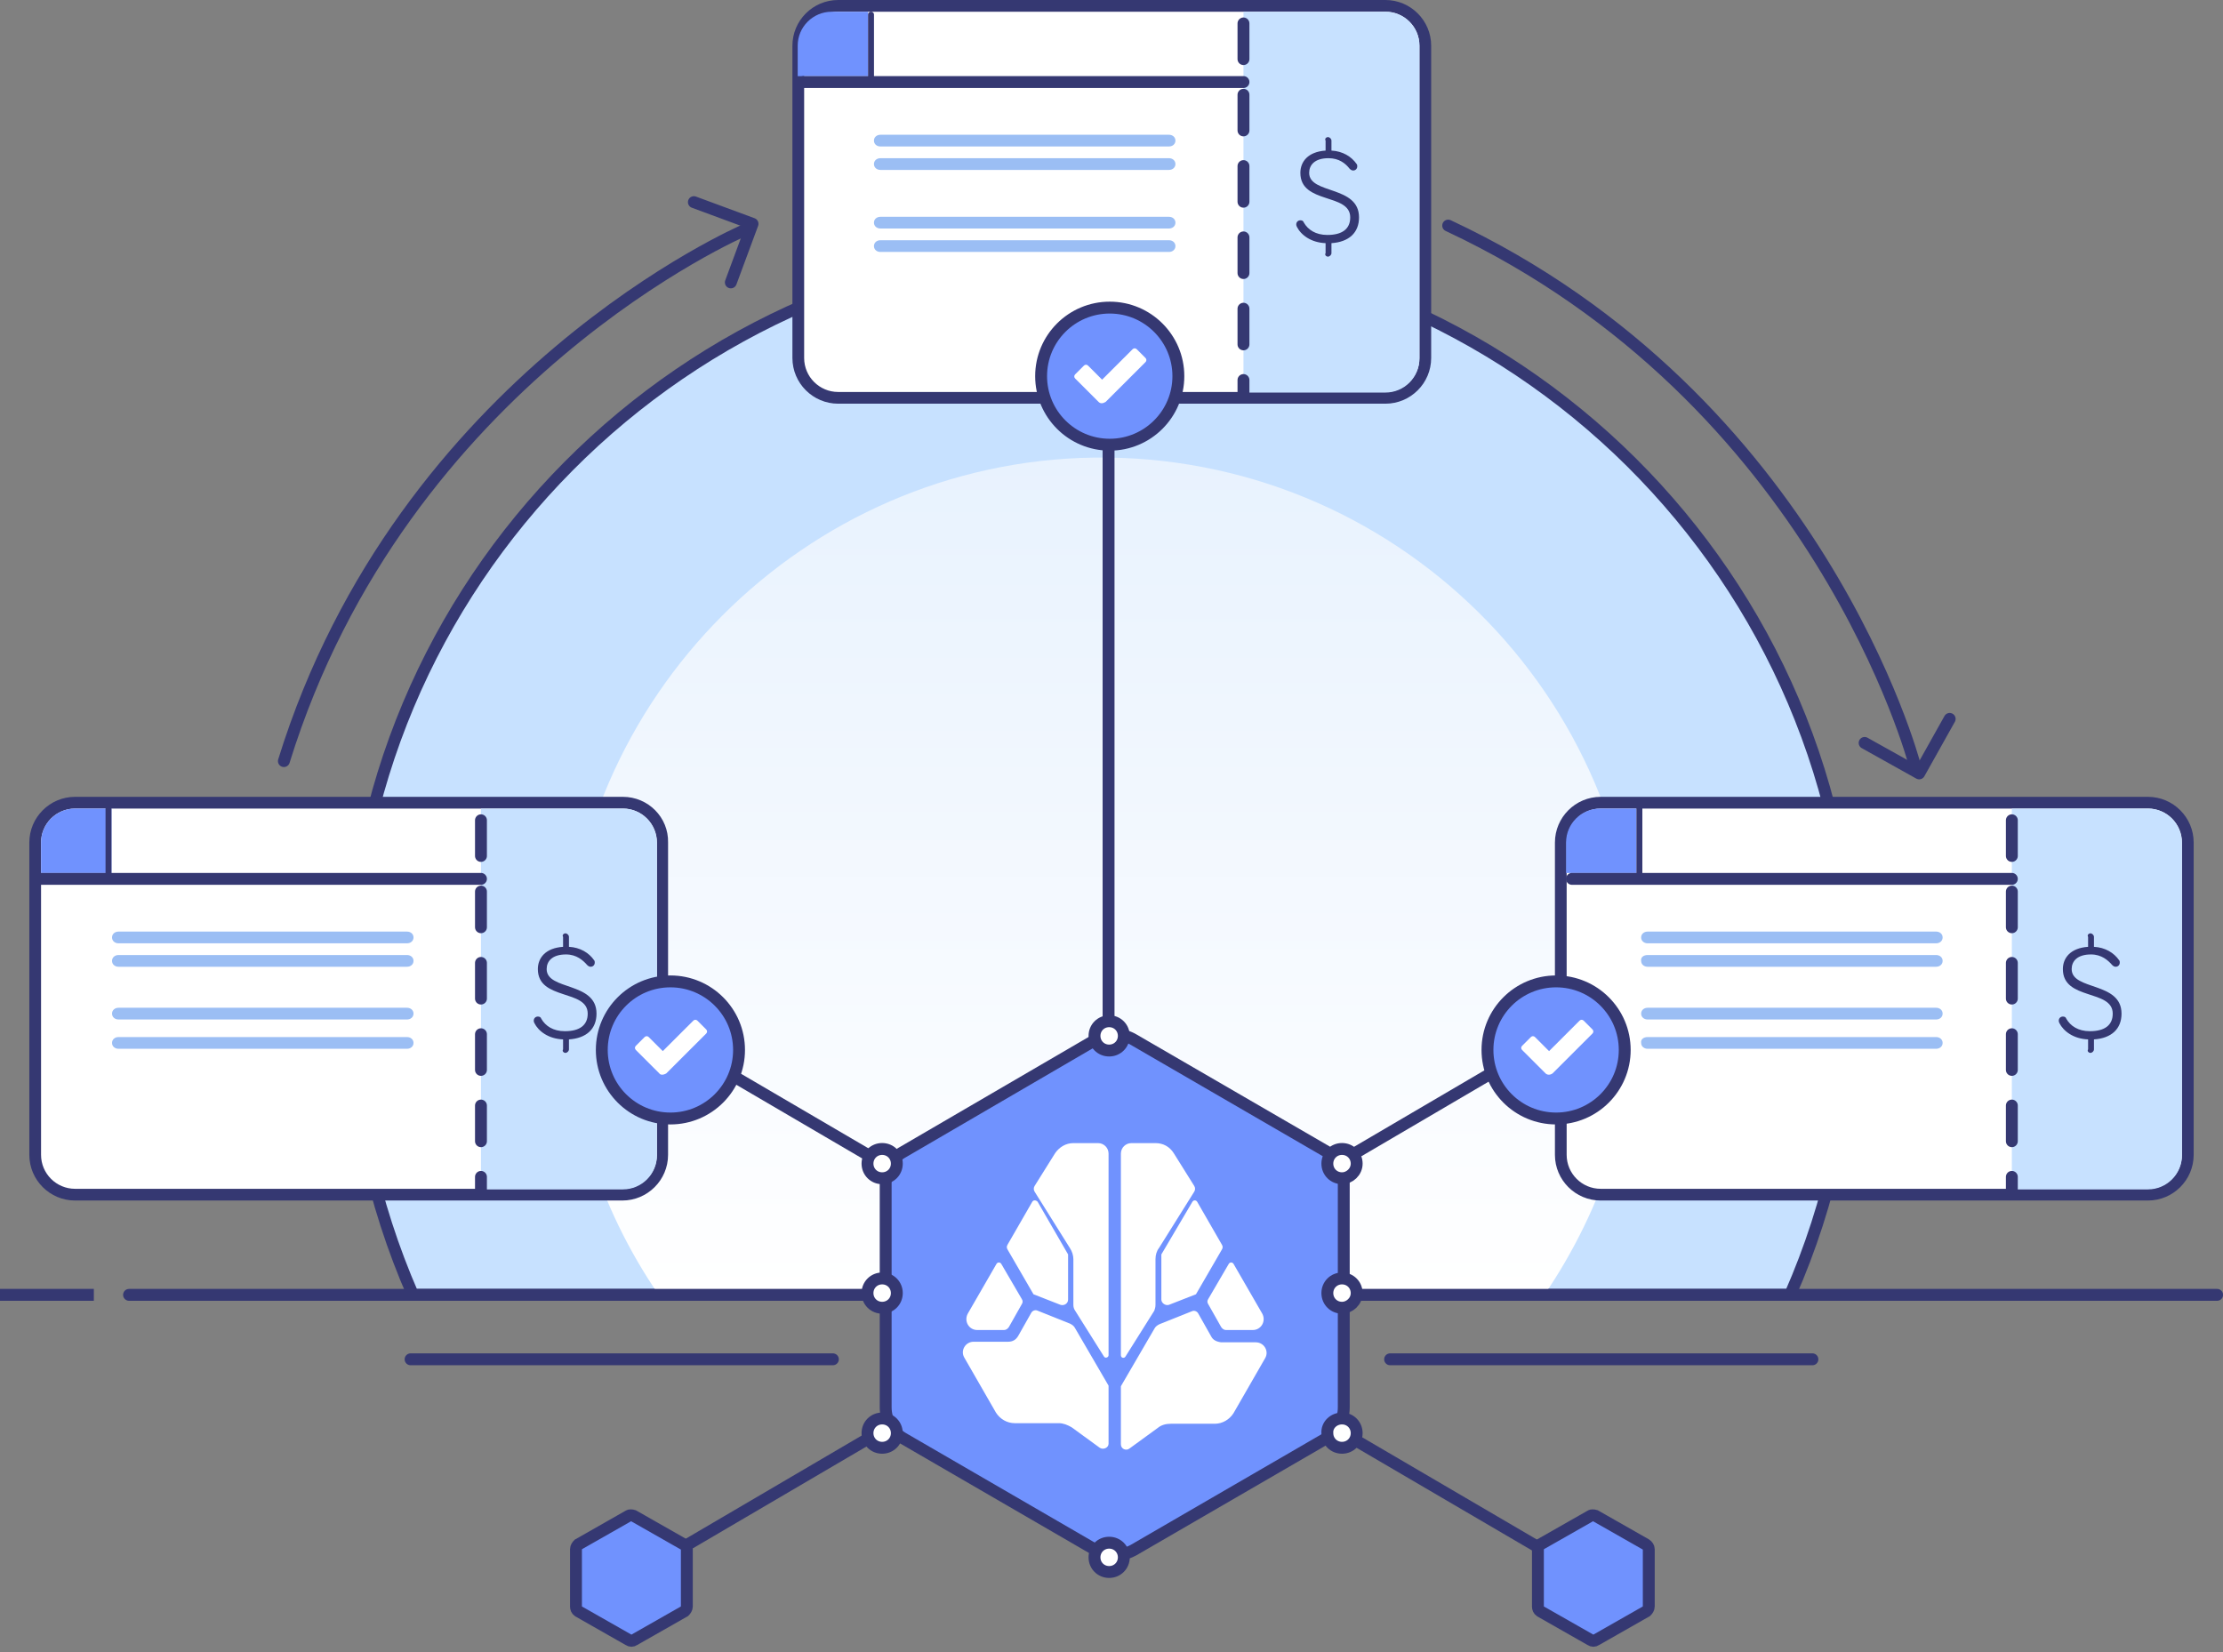 <svg width="374" height="278" viewBox="0 0 374 278" fill="none" xmlns="http://www.w3.org/2000/svg">
<rect x="0" y="0" width="374" height="278" fill="#808080" stroke="none"/>
<g clip-path="url(#clip0)">
<path fill-rule="evenodd" clip-rule="evenodd" d="M69.472 217.865C62.761 202.486 58.913 185.432 58.913 167.589C58.715 98.286 115.161 41.404 184.533 41.01C254.695 40.615 311.733 97.3 311.733 167.293C311.733 185.333 307.983 202.388 301.174 217.865H69.472Z" fill="#C7E1FF" stroke="#353872" stroke-width="2"/>
<path fill-rule="evenodd" clip-rule="evenodd" d="M110.818 217.865C100.753 203.176 94.93 185.333 95.128 166.011C95.72 117.41 135.39 77.682 184.039 76.992C234.465 76.302 275.516 116.918 275.516 167.096C275.516 185.925 269.694 203.374 259.826 217.865H110.818Z" fill="url(#paint0_linear)"/>
<path d="M258.84 260.354L114.667 175.968" stroke="#353872" stroke-width="2"/>
<path d="M114.864 260.354L258.741 175.968" stroke="#353872" stroke-width="2"/>
<path d="M186.507 182.376V71.965" stroke="#353872" stroke-width="2"/>
<path d="M21.71 217.865H373.013M0 217.865H15.789H0Z" stroke="#353872" stroke-width="2" stroke-linecap="round"/>
<path d="M149.008 198.938V236.793C149.008 238.962 150.093 240.933 151.968 242.018L184.434 260.847C186.309 261.931 188.579 261.931 190.651 260.847L223.117 242.018C224.992 240.933 226.077 238.962 226.077 236.793V198.938C226.077 196.769 224.992 194.797 223.117 193.713L190.651 174.884C188.776 173.799 186.506 173.799 184.434 174.884L151.968 193.811C150.093 194.797 149.008 196.867 149.008 198.938Z" fill="#7092FE" stroke="#353872" stroke-width="2" stroke-miterlimit="10"/>
<path fill-rule="evenodd" clip-rule="evenodd" d="M140.915 67.035C137.166 67.035 134.205 63.979 134.205 60.331V7.689C134.205 3.943 137.264 0.985 140.915 0.985H232.985C236.734 0.985 239.695 4.041 239.695 7.689V60.233C239.695 63.979 236.636 66.936 232.985 66.936H140.915V67.035Z" fill="white"/>
<path d="M233.084 1.972C236.241 1.972 238.807 4.535 238.807 7.689V60.233C238.807 63.388 236.241 65.951 233.084 65.951H141.014C137.857 65.951 135.291 63.388 135.291 60.233V7.689C135.291 4.535 137.857 1.972 141.014 1.972H233.084ZM233.084 0H141.014C136.771 0 133.317 3.45 133.317 7.689V60.233C133.317 64.472 136.771 67.923 141.014 67.923H233.084C237.327 67.923 240.781 64.472 240.781 60.233V7.689C240.781 3.45 237.327 0 233.084 0Z" fill="#353872"/>
<path d="M146.047 1.972H139.929C136.771 1.972 134.205 4.535 134.205 7.689V12.816H146.047V1.972Z" fill="#7092FE"/>
<path d="M233.084 1.972H209.203V12.618V66.05H233.084C236.242 66.05 238.807 63.487 238.807 60.332V7.689C238.807 4.535 236.242 1.972 233.084 1.972Z" fill="#C7E1FF"/>
<path d="M135.192 13.802H209.203" stroke="#353872" stroke-width="2" stroke-linecap="round"/>
<path d="M146.541 13.309V2.465" stroke="#353872" stroke-linecap="round"/>
<path d="M209.203 3.943V66.05" stroke="#353872" stroke-width="2" stroke-miterlimit="10" stroke-linecap="round" stroke-dasharray="6 6"/>
<path fill-rule="evenodd" clip-rule="evenodd" d="M223.511 26.617C221.143 26.617 220.255 27.8 220.255 29.082C220.255 32.729 228.643 31.152 228.643 36.574C228.643 39.137 226.965 40.715 224.005 40.912V42.587C224.005 42.883 223.709 43.179 223.413 43.179C223.117 43.179 222.821 42.883 223.018 42.587V40.912C220.551 40.813 218.873 39.532 218.183 38.151C218.084 37.954 218.084 37.856 218.084 37.757C218.084 37.363 218.38 37.067 218.775 37.067C219.071 37.067 219.268 37.166 219.367 37.461C220.058 38.644 221.34 39.532 223.314 39.532C225.781 39.532 227.163 38.546 227.163 36.574C227.163 32.434 218.775 34.405 218.775 29.082C218.775 27.209 220.058 25.533 223.018 25.336V23.66C222.821 23.364 223.117 23.068 223.413 23.068C223.709 23.068 224.005 23.364 224.005 23.66V25.336C225.88 25.434 227.36 26.322 228.248 27.603C228.347 27.702 228.347 27.899 228.347 27.997C228.347 28.392 228.051 28.688 227.656 28.688C227.459 28.688 227.261 28.589 227.064 28.392C226.373 27.505 225.288 26.617 223.511 26.617Z" fill="#353872"/>
<path fill-rule="evenodd" clip-rule="evenodd" d="M196.671 24.645H148.12C147.528 24.645 147.034 24.251 147.034 23.66C147.034 23.068 147.528 22.674 148.12 22.674H196.671C197.263 22.674 197.756 23.068 197.756 23.66C197.756 24.251 197.263 24.645 196.671 24.645ZM148.12 26.617H196.671C197.263 26.617 197.756 27.011 197.756 27.603C197.756 28.194 197.263 28.589 196.671 28.589H148.12C147.528 28.589 147.034 28.194 147.034 27.603C147.034 27.011 147.528 26.617 148.12 26.617Z" fill="#9BBEF4"/>
<path fill-rule="evenodd" clip-rule="evenodd" d="M196.671 38.447H148.12C147.528 38.447 147.034 38.053 147.034 37.461C147.034 36.87 147.528 36.476 148.12 36.476H196.671C197.263 36.476 197.756 36.87 197.756 37.461C197.756 38.053 197.263 38.447 196.671 38.447ZM148.12 40.419H196.671C197.263 40.419 197.756 40.813 197.756 41.405C197.756 41.996 197.263 42.391 196.671 42.391H148.12C147.528 42.391 147.034 41.996 147.034 41.405C147.034 40.813 147.528 40.419 148.12 40.419Z" fill="#9BBEF4"/>
<path fill-rule="evenodd" clip-rule="evenodd" d="M269.201 201.106C265.451 201.106 262.49 198.05 262.49 194.403V141.859C262.49 138.113 265.549 135.155 269.201 135.155H361.27C365.02 135.155 367.98 138.211 367.98 141.859V194.403C367.98 198.149 364.921 201.106 361.27 201.106H269.201Z" fill="white"/>
<path d="M361.369 136.043C364.527 136.043 367.092 138.606 367.092 141.761V194.305C367.092 197.459 364.527 200.022 361.369 200.022H269.3C266.142 200.022 263.576 197.459 263.576 194.305V141.761C263.576 138.606 266.142 136.043 269.3 136.043H361.369ZM361.369 134.071H269.3C265.056 134.071 261.603 137.522 261.603 141.761V194.305C261.603 198.544 265.056 201.994 269.3 201.994H361.369C365.612 201.994 369.066 198.544 369.066 194.305V141.761C369.066 137.522 365.612 134.071 361.369 134.071Z" fill="#353872"/>
<path d="M275.319 136.043H269.201C266.043 136.043 263.478 138.606 263.478 141.761V146.887H275.319V136.043Z" fill="#7092FE"/>
<path d="M361.369 136.043H338.475V146.69V200.121H361.369C364.526 200.121 367.092 197.558 367.092 194.403V141.859C367.092 138.606 364.526 136.043 361.369 136.043Z" fill="#C7E1FF"/>
<path d="M264.464 147.873H338.474" stroke="#353872" stroke-width="2" stroke-linecap="round"/>
<path d="M275.812 147.38V135.55" stroke="#353872" stroke-linecap="round"/>
<path d="M338.475 138.015V200.121" stroke="#353872" stroke-width="2" stroke-miterlimit="10" stroke-linecap="round" stroke-dasharray="6 6"/>
<path fill-rule="evenodd" clip-rule="evenodd" d="M351.797 160.59C349.428 160.59 348.54 161.773 348.54 163.054C348.54 166.702 356.928 165.125 356.928 170.547C356.928 173.11 355.25 174.687 352.29 174.884V176.56C352.29 176.856 351.994 177.152 351.698 177.152C351.402 177.152 351.106 176.856 351.303 176.56V174.884C348.836 174.786 347.159 173.504 346.468 172.124C346.369 171.927 346.369 171.828 346.369 171.73C346.369 171.335 346.665 171.04 347.06 171.04C347.356 171.04 347.553 171.138 347.652 171.434C348.343 172.617 349.626 173.504 351.599 173.504C354.066 173.504 355.448 172.518 355.448 170.547C355.448 166.406 347.06 168.378 347.06 163.054C347.06 161.181 348.343 159.506 351.303 159.308V157.632C351.106 157.337 351.402 157.041 351.698 157.041C351.994 157.041 352.29 157.337 352.29 157.632V159.308C354.165 159.407 355.645 160.294 356.533 161.576C356.632 161.674 356.632 161.872 356.632 161.97C356.632 162.364 356.336 162.66 355.941 162.66C355.744 162.66 355.546 162.562 355.349 162.364C354.658 161.576 353.573 160.59 351.797 160.59Z" fill="#353872"/>
<path fill-rule="evenodd" clip-rule="evenodd" d="M325.745 158.717H277.194C276.602 158.717 276.108 158.322 276.108 157.731C276.108 157.139 276.602 156.745 277.194 156.745H325.745C326.337 156.745 326.83 157.139 326.83 157.731C326.83 158.322 326.337 158.717 325.745 158.717ZM277.194 160.688H325.745C326.337 160.688 326.83 161.083 326.83 161.674C326.83 162.266 326.337 162.66 325.745 162.66H277.194C276.602 162.66 276.108 162.266 276.108 161.674C276.01 161.083 276.503 160.688 277.194 160.688Z" fill="#9BBEF4"/>
<path fill-rule="evenodd" clip-rule="evenodd" d="M325.745 171.532H277.194C276.602 171.532 276.108 171.138 276.108 170.546C276.108 169.955 276.602 169.561 277.194 169.561H325.745C326.337 169.561 326.83 169.955 326.83 170.546C326.83 171.138 326.337 171.532 325.745 171.532ZM277.194 174.49H325.745C326.337 174.49 326.83 174.884 326.83 175.475C326.83 176.067 326.337 176.461 325.745 176.461H277.194C276.602 176.461 276.108 176.067 276.108 175.475C276.01 174.884 276.503 174.49 277.194 174.49Z" fill="#9BBEF4"/>
<path fill-rule="evenodd" clip-rule="evenodd" d="M12.629 201.106C8.879 201.106 5.919 198.05 5.919 194.403V141.859C5.919 138.113 8.978 135.155 12.629 135.155H104.698C108.448 135.155 111.409 138.211 111.409 141.859V194.403C111.409 198.149 108.35 201.106 104.698 201.106H12.629Z" fill="white"/>
<path d="M104.798 136.043C107.956 136.043 110.522 138.606 110.522 141.761V194.305C110.522 197.459 107.956 200.022 104.798 200.022H12.631C9.473 200.022 6.907 197.459 6.907 194.305V141.761C6.907 138.606 9.473 136.043 12.631 136.043H104.798ZM104.798 134.071H12.631C8.387 134.071 4.934 137.522 4.934 141.761V194.305C4.934 198.544 8.387 201.994 12.631 201.994H104.7C108.943 201.994 112.397 198.544 112.397 194.305V141.761C112.496 137.522 109.042 134.071 104.798 134.071Z" fill="#353872"/>
<path d="M18.749 136.043H12.631C9.473 136.043 6.907 138.606 6.907 141.761V146.887H18.749V136.043Z" fill="#7092FE"/>
<path d="M104.799 136.043H80.918V146.69V200.121H104.799C107.956 200.121 110.522 197.558 110.522 194.403V141.859C110.522 138.606 107.956 136.043 104.799 136.043Z" fill="#C7E1FF"/>
<path d="M6.907 147.873H80.918" stroke="#353872" stroke-width="2" stroke-linecap="round"/>
<path d="M18.256 147.38V135.55" stroke="#353872" stroke-linecap="round"/>
<path d="M80.918 138.015V200.121" stroke="#353872" stroke-width="2" stroke-miterlimit="10" stroke-linecap="round" stroke-dasharray="6 6"/>
<path fill-rule="evenodd" clip-rule="evenodd" d="M95.226 160.59C92.858 160.59 91.97 161.773 91.97 163.054C91.97 166.702 100.358 165.125 100.358 170.547C100.358 173.11 98.68 174.687 95.72 174.884V176.56C95.72 176.856 95.424 177.152 95.128 177.152C94.832 177.152 94.535 176.856 94.733 176.56V174.884C92.266 174.786 90.588 173.504 89.897 172.124C89.799 171.927 89.799 171.828 89.799 171.73C89.799 171.335 90.095 171.04 90.49 171.04C90.786 171.04 90.983 171.138 91.082 171.434C91.772 172.617 93.055 173.504 95.029 173.504C97.496 173.504 98.877 172.518 98.877 170.547C98.877 166.406 90.49 168.378 90.49 163.054C90.49 161.181 91.772 159.506 94.733 159.308V157.632C94.535 157.337 94.832 157.041 95.128 157.041C95.424 157.041 95.72 157.337 95.72 157.632V159.308C97.595 159.407 99.075 160.294 99.963 161.576C100.062 161.674 100.062 161.872 100.062 161.97C100.062 162.364 99.766 162.66 99.371 162.66C99.174 162.66 98.976 162.562 98.779 162.364C98.088 161.576 97.002 160.59 95.226 160.59Z" fill="#353872"/>
<path fill-rule="evenodd" clip-rule="evenodd" d="M68.484 158.717H19.933C19.341 158.717 18.848 158.322 18.848 157.731C18.848 157.139 19.341 156.745 19.933 156.745H68.484C69.076 156.745 69.57 157.139 69.57 157.731C69.57 158.322 69.076 158.717 68.484 158.717ZM19.933 160.688H68.484C69.076 160.688 69.57 161.083 69.57 161.674C69.57 162.266 69.076 162.66 68.484 162.66H19.933C19.341 162.66 18.848 162.266 18.848 161.674C18.848 161.083 19.341 160.688 19.933 160.688Z" fill="#9BBEF4"/>
<path fill-rule="evenodd" clip-rule="evenodd" d="M68.484 171.532H19.933C19.341 171.532 18.848 171.138 18.848 170.546C18.848 169.955 19.341 169.561 19.933 169.561H68.484C69.076 169.561 69.57 169.955 69.57 170.546C69.57 171.138 69.076 171.532 68.484 171.532ZM19.933 174.49H68.484C69.076 174.49 69.57 174.884 69.57 175.475C69.57 176.067 69.076 176.461 68.484 176.461H19.933C19.341 176.461 18.848 176.067 18.848 175.475C18.848 174.884 19.341 174.49 19.933 174.49Z" fill="#9BBEF4"/>
<path fill-rule="evenodd" clip-rule="evenodd" d="M268.412 255.031L276.898 259.861C277.195 260.059 277.392 260.354 277.392 260.65V270.311C277.392 270.607 277.195 270.903 276.997 271.1L268.511 275.93C268.215 276.127 267.919 276.127 267.622 275.93L259.136 271.1C258.84 270.903 258.741 270.607 258.741 270.311V260.65C258.741 260.354 258.939 260.059 259.136 259.861L267.622 255.031C267.721 254.932 268.116 254.932 268.412 255.031Z" fill="#7092FE" stroke="#353872" stroke-width="2"/>
<path fill-rule="evenodd" clip-rule="evenodd" d="M106.575 255.031L115.062 259.861C115.358 260.059 115.555 260.354 115.555 260.65V270.311C115.555 270.607 115.358 270.903 115.16 271.1L106.674 275.93C106.378 276.127 106.082 276.127 105.786 275.93L97.299 271.1C97.003 270.903 96.904 270.607 96.904 270.311V260.65C96.904 260.354 97.102 260.059 97.299 259.861L105.786 255.031C105.884 254.932 106.279 254.932 106.575 255.031Z" fill="#7092FE" stroke="#353872" stroke-width="2"/>
<path d="M261.8 188.192C268.176 188.192 273.345 183.028 273.345 176.658C273.345 170.288 268.176 165.124 261.8 165.124C255.423 165.124 250.254 170.288 250.254 176.658C250.254 183.028 255.423 188.192 261.8 188.192Z" fill="#7092FE" stroke="#353872" stroke-width="2"/>
<path d="M186.704 74.823C193.08 74.823 198.249 69.659 198.249 63.289C198.249 56.919 193.08 51.755 186.704 51.755C180.327 51.755 175.158 56.919 175.158 63.289C175.158 69.659 180.327 74.823 186.704 74.823Z" fill="#7092FE" stroke="#353872" stroke-width="2"/>
<path d="M112.792 188.192C119.168 188.192 124.337 183.028 124.337 176.658C124.337 170.288 119.168 165.124 112.792 165.124C106.415 165.124 101.246 170.288 101.246 176.658C101.246 183.028 106.415 188.192 112.792 188.192Z" fill="#7092FE" stroke="#353872" stroke-width="2"/>
<path d="M125.226 38.742C125.226 38.742 67.794 63.388 47.762 128.057" stroke="#353872" stroke-width="2" stroke-linecap="round"/>
<path d="M122.956 47.516L126.607 37.658L116.739 34.011" stroke="#353872" stroke-width="2" stroke-linecap="round" stroke-linejoin="round"/>
<path d="M322.094 128.551C322.094 128.551 306.009 67.134 243.643 37.954" stroke="#353872" stroke-width="2" stroke-linecap="round"/>
<path d="M313.706 125.002L322.883 130.128L328.015 120.96" stroke="#353872" stroke-width="2" stroke-linecap="round" stroke-linejoin="round"/>
<path fill-rule="evenodd" clip-rule="evenodd" d="M225.781 220.034C224.4 220.034 223.314 218.949 223.314 217.569C223.314 216.189 224.4 215.104 225.781 215.104C227.163 215.104 228.249 216.189 228.249 217.569C228.249 218.949 227.064 220.034 225.781 220.034Z" fill="white" stroke="#353872" stroke-width="2"/>
<path fill-rule="evenodd" clip-rule="evenodd" d="M225.781 198.247C224.4 198.247 223.314 197.163 223.314 195.783C223.314 194.403 224.4 193.318 225.781 193.318C227.163 193.318 228.249 194.403 228.249 195.783C228.249 197.163 227.064 198.247 225.781 198.247Z" fill="white" stroke="#353872" stroke-width="2"/>
<path fill-rule="evenodd" clip-rule="evenodd" d="M186.606 264.495C185.224 264.495 184.139 263.41 184.139 262.03C184.139 260.65 185.224 259.565 186.606 259.565C187.987 259.565 189.073 260.65 189.073 262.03C189.073 263.41 187.987 264.495 186.606 264.495Z" fill="white" stroke="#353872" stroke-width="2"/>
<path fill-rule="evenodd" clip-rule="evenodd" d="M186.606 176.757C185.224 176.757 184.139 175.673 184.139 174.293C184.139 172.913 185.224 171.828 186.606 171.828C187.987 171.828 189.073 172.913 189.073 174.293C189.073 175.673 187.987 176.757 186.606 176.757Z" fill="white" stroke="#353872" stroke-width="2"/>
<path fill-rule="evenodd" clip-rule="evenodd" d="M148.416 243.595C147.035 243.595 145.949 242.511 145.949 241.131C145.949 239.75 147.035 238.666 148.416 238.666C149.798 238.666 150.883 239.75 150.883 241.131C150.883 242.511 149.798 243.595 148.416 243.595Z" fill="white" stroke="#353872" stroke-width="2"/>
<path fill-rule="evenodd" clip-rule="evenodd" d="M148.416 198.247C147.035 198.247 145.949 197.163 145.949 195.783C145.949 194.403 147.035 193.318 148.416 193.318C149.798 193.318 150.883 194.403 150.883 195.783C150.883 197.163 149.798 198.247 148.416 198.247Z" fill="white" stroke="#353872" stroke-width="2"/>
<path fill-rule="evenodd" clip-rule="evenodd" d="M150.883 217.569C150.883 218.949 149.798 220.034 148.416 220.034C147.035 220.034 145.949 218.949 145.949 217.569C145.949 216.189 147.035 215.104 148.416 215.104C149.798 215.104 150.883 216.189 150.883 217.569Z" fill="white" stroke="#353872" stroke-width="2"/>
<path fill-rule="evenodd" clip-rule="evenodd" d="M225.781 238.666C227.163 238.666 228.248 239.75 228.248 241.131C228.248 242.511 227.163 243.595 225.781 243.595C224.4 243.595 223.314 242.511 223.314 241.131C223.216 239.75 224.4 238.666 225.781 238.666Z" fill="white" stroke="#353872" stroke-width="2"/>
<path fill-rule="evenodd" clip-rule="evenodd" d="M184.829 67.627L180.881 63.683C180.684 63.486 180.684 63.191 180.881 62.993L182.362 61.515C182.559 61.317 182.855 61.317 183.052 61.515L185.421 63.881L190.552 58.754C190.75 58.557 191.046 58.557 191.243 58.754L192.723 60.233C192.92 60.43 192.92 60.726 192.723 60.923L186.013 67.627C185.519 67.922 185.125 67.922 184.829 67.627Z" fill="white"/>
<path fill-rule="evenodd" clip-rule="evenodd" d="M110.918 180.601L106.97 176.658C106.773 176.461 106.773 176.165 106.97 175.968L108.45 174.489C108.648 174.292 108.944 174.292 109.141 174.489L111.51 176.855L116.641 171.729C116.838 171.532 117.134 171.532 117.332 171.729L118.812 173.208C119.009 173.405 119.009 173.701 118.812 173.898L112.102 180.601C111.608 180.897 111.115 180.897 110.918 180.601Z" fill="white"/>
<path fill-rule="evenodd" clip-rule="evenodd" d="M260.024 180.601L256.077 176.658C255.879 176.461 255.879 176.165 256.077 175.968L257.557 174.489C257.754 174.292 258.05 174.292 258.248 174.489L260.616 176.855L265.747 171.729C265.945 171.532 266.241 171.532 266.438 171.729L267.918 173.208C268.116 173.405 268.116 173.701 267.918 173.898L261.208 180.601C260.813 180.897 260.32 180.897 260.024 180.601Z" fill="white"/>
<path d="M69.076 228.709H140.126" stroke="#353872" stroke-width="2" stroke-linecap="round"/>
<path d="M233.873 228.709H304.923" stroke="#353872" stroke-width="2" stroke-linecap="round"/>
<path d="M210.782 223.781H206.242C205.946 223.781 205.65 223.583 205.453 223.288L203.282 219.443C203.085 219.147 203.085 218.851 203.282 218.556L206.736 212.641C206.933 212.345 207.328 212.345 207.525 212.641L212.361 221.02C213.051 222.302 212.163 223.781 210.782 223.781ZM195.387 211.064V218.654C195.387 219.246 196.078 219.739 196.67 219.542L201.21 217.767L205.552 210.275C205.749 209.979 205.749 209.683 205.552 209.388L201.407 202.191C201.21 201.895 200.815 201.895 200.618 202.191L195.387 211.064ZM203.775 224.865L201.604 221.02C201.407 220.626 200.914 220.429 200.519 220.626L195.091 222.795C194.697 222.992 194.401 223.189 194.203 223.583L188.579 233.244V243.004C188.579 243.793 189.467 244.187 190.059 243.694L194.795 240.244C195.387 239.751 196.177 239.554 196.966 239.554H204.367C205.65 239.554 206.834 238.863 207.525 237.779L212.854 228.512C213.545 227.329 212.657 225.851 211.275 225.851H205.453C204.663 225.752 204.071 225.456 203.775 224.865ZM194.401 219.542V211.852C194.401 211.162 194.598 210.472 194.993 209.979L200.914 200.515C201.111 200.22 201.111 199.825 200.914 199.529L197.46 194.009C196.769 192.924 195.684 192.333 194.401 192.333H190.355C189.368 192.333 188.579 193.122 188.579 194.107V228.02C188.579 228.512 189.171 228.611 189.368 228.217L194.203 220.527C194.302 220.232 194.401 219.936 194.401 219.542ZM164.402 223.781H168.941C169.237 223.781 169.533 223.583 169.73 223.288L171.901 219.443C172.099 219.147 172.099 218.851 171.901 218.556L168.448 212.641C168.25 212.345 167.856 212.345 167.658 212.641L162.823 221.02C162.132 222.302 163.02 223.781 164.402 223.781ZM173.678 202.191L169.533 209.388C169.336 209.683 169.336 209.979 169.533 210.275L173.875 217.767L178.414 219.542C179.006 219.739 179.697 219.344 179.697 218.654V211.064L174.566 202.191C174.27 201.895 173.875 201.895 173.678 202.191ZM169.632 225.752H163.81C162.428 225.752 161.54 227.231 162.231 228.414L167.56 237.681C168.25 238.765 169.434 239.455 170.717 239.455H178.118C178.908 239.455 179.599 239.751 180.289 240.145L185.026 243.595C185.618 243.99 186.506 243.595 186.506 242.905V233.146L180.881 223.485C180.684 223.09 180.388 222.893 179.993 222.696L174.566 220.527C174.171 220.33 173.678 220.527 173.48 220.922L171.309 224.766C170.915 225.456 170.323 225.752 169.632 225.752ZM180.881 220.527L185.717 228.217C185.914 228.611 186.506 228.414 186.506 228.02V194.107C186.506 193.122 185.717 192.333 184.73 192.333H180.585C179.303 192.333 178.217 193.023 177.526 194.009L174.072 199.529C173.875 199.825 173.875 200.22 174.072 200.515L179.993 209.979C180.388 210.571 180.585 211.261 180.585 211.852V219.542C180.585 219.936 180.684 220.232 180.881 220.527Z" fill="white"/>
</g>
<defs>
<linearGradient id="paint0_linear" x1="185.289" y1="217.865" x2="185.289" y2="77.03" gradientUnits="userSpaceOnUse">
<stop stop-color="white"/>
<stop offset="1" stop-color="#E8F2FE"/>
</linearGradient>
<clipPath id="clip0">
<rect width="374" height="278" fill="white"/>
</clipPath>
</defs>
</svg>

